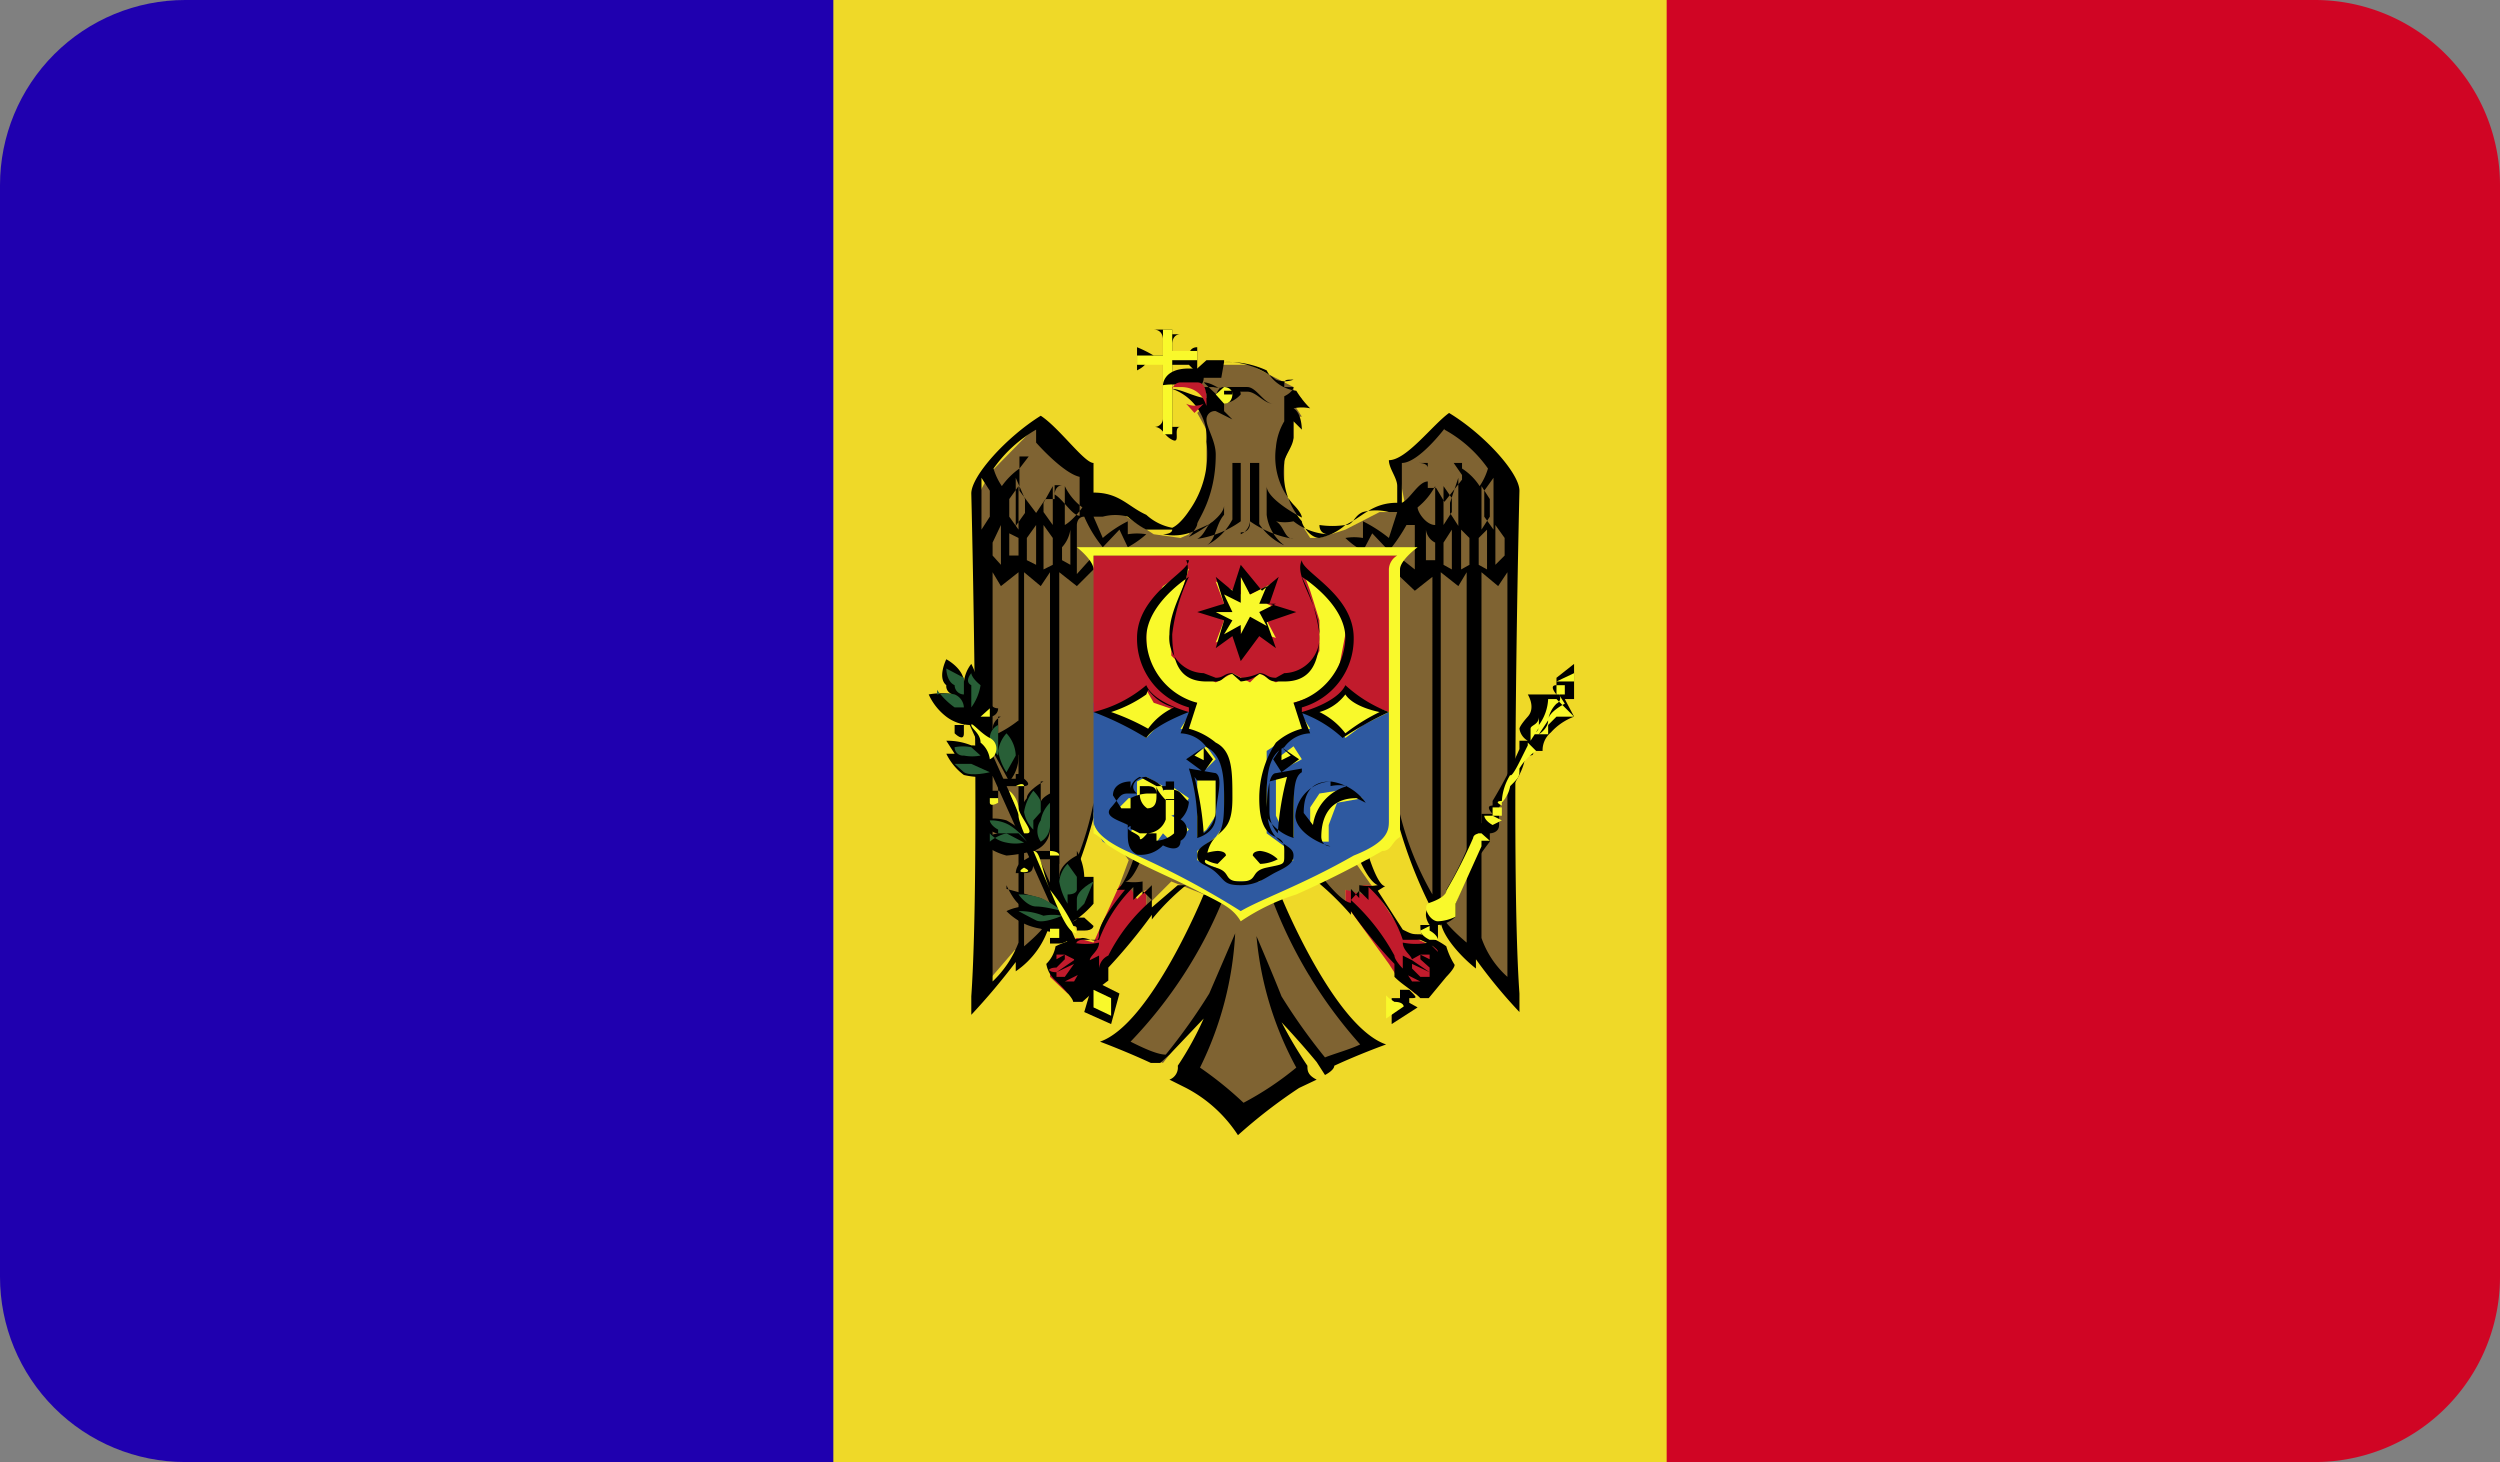 <svg xmlns="http://www.w3.org/2000/svg" xmlns:xlink="http://www.w3.org/1999/xlink" width="27" height="15.79" viewBox="0 0 27 15.79"><rect x="0" y="0" width="27" height="15.79" fill="#808080" stroke="none"/><defs><clipPath id="a"><path d="M2,0H27V15.79H2a2,2,0,0,1-2-2V2A2,2,0,0,1,2,0Z" fill="none"/></clipPath><clipPath id="b"><rect width="27" height="15.79" fill="none"/></clipPath></defs><g clip-path="url(#a)"><rect x="3.41" width="20.18" height="15.79" fill="#efd928"/><rect width="9" height="15.79" fill="#1f00af"/><path d="M18,15.79h7a2,2,0,0,0,2-2V2a2,2,0,0,0-2-2H18Z" fill="#d00524"/><g clip-path="url(#b)"><path d="M12.66,3.56h-.2c.1,0,.1.1.1.1v.18h-.1a1.27,1.27,0,0,0-.18-.09V4c.1-.05.1-.09.1-.09h.18v.61a.09.09,0,0,1-.1.09c.1,0,.1.09.2.14s0-.14.09-.14c-.09,0-.09,0-.09,0V3.94h.18s0,0,.09.09V3.75c-.09,0-.09.09-.09.09h-.18V3.71s0-.1.09-.1l-.09,0"/><path d="M12.66,3.56h-.1v.28h-.1s-.08,0-.08,0l-.1,0v.1c.1,0,.1,0,.1,0h.18v0h0v.75s0,0,.1,0V4h0V3.89h.18s0,0,.09,0V3.79l-.09,0h-.18V3.56" fill="#f9f92b"/><polygon points="12.75 5.81 12.46 5.77 12.09 5.53 11.81 5.53 11.71 4.97 11.24 4.55 10.69 5.11 10.59 5.3 10.59 10.69 10.96 10.26 11.06 10.31 11.44 9.89 11.71 9.09 11.81 8.77 12.19 9.29 12.09 9.56 12.19 9.56 12.19 9.71 12.38 9.61 12.38 9.79 12.65 9.52 13.13 9.71 12.28 11.06 12.09 11.3 12.56 11.48 13.03 10.88 13.03 11.25 12.84 11.63 13.4 12 14.15 11.63 13.78 10.93 13.87 10.88 14.35 11.48 14.81 11.25 14.15 10.55 13.78 9.66 14.25 9.52 14.53 9.79 14.53 9.61 14.72 9.71 14.72 9.56 14.81 9.56 14.62 9.29 15.09 8.86 15.47 9.84 15.84 10.31 15.94 10.31 16.31 10.73 16.31 5.16 15.65 4.55 15.09 5.01 15.19 5.53 14.9 5.53 14.53 5.72 14.25 5.81 14.15 5.81 14.06 5.67 13.87 5.3 13.87 4.97 13.97 4.73 13.97 4.5 14.06 4.5 13.97 4.36 14.06 4.31 13.97 4.21 13.97 4.18 13.5 3.94 13.13 3.94 13.03 3.98 12.93 4.08 13.03 4.36 12.93 4.46 13.03 4.64 13.03 5.11 12.93 5.48 12.84 5.77 12.75 5.81" fill="#7f6332"/><polygon points="12.09 9.56 11.81 10.18 11.63 10.13 11.44 10.22 11.34 10.46 11.34 10.55 11.53 10.73 11.71 10.64 11.91 10.5 11.91 10.41 12.38 9.79 12.38 9.61 12.28 9.71 12.19 9.56 12.09 9.56" fill="#c11b2c"/><polygon points="14.53 9.76 15 10.41 15.09 10.55 15.28 10.73 15.37 10.73 15.56 10.46 15.56 10.26 15.28 10.13 15.19 10.13 14.81 9.56 14.72 9.56 14.72 9.66 14.53 9.61 14.53 9.76" fill="#c11b2c"/><path d="M13.22,3.89c-.09,0-.19,0-.19,0s-.1.09-.1.09l-.09,0c-.28,0-.28.18-.28.18a.6.6,0,0,1,.19,0,.44.44,0,0,1,.28.09v.05c-.1,0-.28-.1-.37-.1v0h0a.56.56,0,0,1,.37.57,1.06,1.06,0,0,1-.19.75s-.09.14-.18.18a.57.57,0,0,1-.28-.14c-.2-.09-.29-.24-.57-.24V5c-.1,0-.37-.38-.57-.51-.37.23-.75.65-.75.84,0,0,.1,4,0,5.43v.2a7.18,7.18,0,0,0,.48-.57v.1a.92.92,0,0,0,.37-.52V10a4.94,4.94,0,0,0,.47-1.17V8.67a3.26,3.26,0,0,1-.37,1V6.18l.19.15.18-.18V6l-.18.2V5.67s0-.09.08-.09a1.38,1.38,0,0,0,.2.33l.18-.19.09.19a1.08,1.08,0,0,0,.2-.14.6.6,0,0,0-.2,0V5.63a1.29,1.29,0,0,0-.27.18l-.1-.23h.1a.52.52,0,0,1,.27,0s.1.09.2.14l.28,0c0,.05-.1.05-.1.05a.55.55,0,0,0,.37-.05l.2-.09c-.1,0-.1.14-.2.19a1.07,1.07,0,0,0,.47-.19v.14a.17.17,0,0,0,.1-.14,1.14,1.14,0,0,0,.47.19c-.1,0-.1-.14-.19-.19a.44.44,0,0,0,.19,0,.66.66,0,0,0,.37.14s-.09,0-.09-.1a.94.94,0,0,0,.28,0c.09,0,.09-.1.19-.14a.56.56,0,0,1,.28,0h.09L15,5.81a1.56,1.56,0,0,0-.28-.18v.18a.57.57,0,0,0-.19,0,.86.86,0,0,0,.19.14l.1-.19.18.19a1.91,1.91,0,0,0,.19-.28c.09,0,.09,0,.09,0v.48L15.09,6v.2l.19.18.19-.15V9.66a3.35,3.35,0,0,1-.38-1v.19A4.94,4.94,0,0,0,15.56,10V9.94c0,.14.19.37.38.52v-.1a5.49,5.49,0,0,0,.47.57v-.2c-.1-1.4,0-5.43,0-5.43,0-.19-.38-.61-.76-.84-.18.13-.46.51-.65.51,0,.09.09.19.09.28v.18c-.27,0-.37.15-.56.24a.62.62,0,0,1-.28.14c-.1,0-.19-.14-.19-.18A.81.81,0,0,1,13.87,5c0-.08.1-.18.1-.28V4.55l.09.09s0-.18-.09-.23a.43.43,0,0,1,.18,0A1,1,0,0,1,14,4.22h0l.09,0-.09,0A.41.41,0,0,1,13.68,4a1,1,0,0,0-.46-.09m0,0h.09a.9.9,0,0,1,.47.19.26.26,0,0,0,.19,0c-.1,0-.1,0-.1.08l.1,0s0,.05-.1.1c.1,0,.1,0,.1,0h-.1v.27a.66.66,0,0,0-.09.28.77.77,0,0,0,.19.62s.09.09.09.14c-.19-.1-.38-.24-.38-.34V5h0v.56a.49.49,0,0,0,.19.33.64.64,0,0,1-.27-.23V5h-.1v.66h0s0,.09-.1.09V5.63h0V5h-.09v.61a.65.65,0,0,1-.28.28c.1-.05.1-.23.19-.33V5h0v.46c0,.1-.19.24-.38.34,0,0,.09-.1.09-.14s.2-.28.2-.75c0-.15-.1-.29-.1-.38a.09.09,0,0,1,.1-.09l.18.09s0,0-.09-.09v-.1L13,4.13v0c.1,0,.19.1.28.1h.19c.1,0,.18.13.28.13-.1,0-.18-.18-.28-.18h-.19a.43.43,0,0,1-.18,0H13c-.1,0,0,0,0-.1l.1,0h.09m-2,.7h0s.29.33.47.37v.42c-.08,0-.18-.18-.27-.23v0s0-.1.09-.1l-.09,0v.15h0l-.1,0h0l-.1.15-.18-.24V5.06l.1-.13h-.1v.13a.79.79,0,0,0-.19.19.67.67,0,0,1-.09-.19,1.45,1.45,0,0,1,.46-.42m4.41,0a1.39,1.39,0,0,1,.47.42.67.67,0,0,1-.09.19.63.63,0,0,0-.19-.19V5l-.09,0,.09.13v.05l-.19.24-.09-.15h0l-.09,0h0V5l-.1,0c.1,0,.1.05.1.05V5.2c-.1,0-.19.19-.28.23V5c.18,0,.46-.37.46-.37Zm-5,.52.09.14v.28l-.09.14V5.16m5.53,0v.56l-.1-.14V5.3Zm-5.16,0,.1.23v.15l-.1.14Zm4.78,0v.52l-.09-.14V5.43ZM11,5.25v.47l-.1-.14V5.39Zm5,0,.09.14v.19l-.09.14Zm-4.5,0a.62.62,0,0,0,.19.23s-.1.14-.19.19Zm4,0v.42c-.1,0-.19-.14-.19-.19a.75.75,0,0,0,.19-.23m-4.13,0v.42l-.1-.14V5.43Zm4.22,0,.09.13v.15l-.09.14Zm-4.78.42v.43l-.09-.1V5.86Zm5.34,0,.1.14v.19l-.1.1Zm-5.25,0v.09l.1.05v.19l-.1,0V5.72Zm.29,0v.43l-.1-.05V5.81Zm.08,0,.1.14V6.1l-.1.05Zm.29,0v.43l-.09-.05V5.91a.36.36,0,0,0,.09-.19m3.84,0a.18.18,0,0,0,.1.14v.19l-.1,0V5.72Zm.28,0v.43l-.09-.05V5.86Zm.1,0,.09.09V6.1l-.09.05Zm.28,0v.43l-.09-.05V5.81Zm-5,.46.18.15.1-.15V9.89c0,.1-.28.33-.28.33Zm4.78,0v4s-.28-.23-.28-.33V6.18l.19.15ZM11,6.18v4a1.14,1.14,0,0,1-.28.42V6.18l.09.15Zm5,0,.18.15.1-.15v4.37a1,1,0,0,1-.28-.42Zm-3.76,3.1s-.09.28-.18.33h.09s-.28.33-.28.47-.1.05-.18.05a1,1,0,0,0-.29.09.35.35,0,0,1-.1.19.31.31,0,0,0,.1.18v0s.19.18.19.23h.1a3.45,3.45,0,0,1,.28-.23v-.14a6,6,0,0,0,.47-.57v.05a2.47,2.47,0,0,1,.37-.37l-.09,0-.28.24V9.56l-.1.1V9.52a.57.57,0,0,1-.19,0c.09,0,.19-.28.19-.28Zm2.54,0h-.1s.1.24.2.28a.6.6,0,0,1-.2,0v.14l-.09-.1v.15c-.09,0-.28-.24-.28-.24l-.1,0a3,3,0,0,1,.38.37V9.84a4.8,4.8,0,0,0,.47.57v.14c.09.09.19.14.28.23h.09s.19-.23.19-.23v0s.09-.09.09-.13a.77.77,0,0,1-.09-.2.81.81,0,0,0-.28-.13c-.09,0-.09,0-.19-.05l-.27-.42.08-.05c-.08,0-.18-.33-.18-.33m-2.54.33v.15l.1-.1.1.1a1.93,1.93,0,0,0-.47.6.17.17,0,0,0-.1.14v-.14l-.1.05c0-.05.1-.1.1-.19a.68.68,0,0,1-.28,0c-.09.05-.09.1-.09.1s-.1,0,0,0,.09-.13.19-.13.18,0,.18,0a1.58,1.58,0,0,1,.37-.57h0m2.54,0h0a1.36,1.36,0,0,1,.37.57s.19,0,.19,0,.19.08.19.13,0,0,0,0,0,0-.1-.1a.7.7,0,0,1-.28,0c0,.09.1.14.1.19l-.1-.05v.14s-.09-.09-.09-.14a2.27,2.27,0,0,0-.47-.6l.09-.1.1.1V9.61M13,9.66s-.57,1.4-1.12,1.59c0,0,.27.1.55.23,0,0,.1,0,.1,0l.1-.09L13,11a3.36,3.36,0,0,1-.28.51.14.14,0,0,1-.09.15l.18.09a1.49,1.49,0,0,1,.56.51,5.64,5.64,0,0,1,.66-.51l.19-.09c-.1-.05-.1-.1-.1-.15a4.87,4.87,0,0,1-.28-.47s.19.2.38.43l.09.14s.1-.05.1-.1c.28-.13.56-.23.56-.23-.56-.19-1.13-1.59-1.13-1.59l-.09.05a5,5,0,0,0,.94,1.54c-.1.05-.28.1-.38.14a6.28,6.28,0,0,1-.47-.66c-.09-.23-.27-.65-.27-.65A3.64,3.64,0,0,0,14,11.53a3.33,3.33,0,0,1-.57.38,3.94,3.94,0,0,0-.47-.38,3.7,3.7,0,0,0,.38-1.45l-.28.65a6.28,6.28,0,0,1-.47.66c-.1,0-.28-.09-.38-.14a4.86,4.86,0,0,0,1-1.54Zm-1.5.65v0h0l-.09.05h0v-.05l.09,0h0m3.84,0h0l.1,0v.05h0l-.1-.05h0v0m-3.84,0,.1.05v.05l-.19.09h0c-.1,0-.1-.05,0-.05l.09-.09v-.05m3.84,0h0v.05l.1.09v.05h0l-.19-.09v-.05l.09-.05m-3.74.1h0v0l-.1.14h-.09v-.05l.19-.13h0m3.65,0h0l.19.13v.05h-.1l-.09-.09v-.09h0m-3.57.09h0v0l-.08.14-.1,0v0l.18-.09h0m3.48,0h0l.18.09v0l-.09,0-.09-.14v0h0"/><polygon points="11.81 10.59 12.09 10.73 12 11.06 11.71 10.93 11.81 10.59"/><path d="M10.49,7.64l-.08.05,1.12,2.49h.1Zm1.32,2.91v.23l.1-.09Z"/><polygon points="11.81 10.69 12 10.78 12 10.97 11.81 10.88 11.81 10.69" fill="#f9f92b"/><path d="M10.87,9.56s.1.23.19.23a.51.51,0,0,0-.19.05.66.66,0,0,0,.37.19.31.31,0,0,0,.29,0l-.09-.2a1.33,1.33,0,0,0-.2-.13l-.37-.1"/><path d="M11.63,9.24s-.19.09-.19.23a.27.27,0,0,0,0,.29l.09.23a1.06,1.06,0,0,0,.28-.23V9.47l-.1,0a.6.6,0,0,0-.08-.28"/><path d="M11.16,9.19a1.6,1.6,0,0,1-.29.05.68.68,0,0,1-.28-.15A.36.36,0,0,1,10.78,9c-.09,0-.19-.14-.19-.14a.5.5,0,0,1,.28,0,.86.86,0,0,1,.19.14Z"/><path d="M11.24,8.44v.23c0-.05.1-.1.1-.1a.49.49,0,0,1,0,.39.25.25,0,0,1-.18.23L11,8.86a.4.4,0,0,1,.09-.24c0-.08.18-.18.18-.18Z"/><path d="M10.22,8a.69.69,0,0,1,.27.05c.2,0,.2.13.2.13l.09.19a.8.8,0,0,1-.37,0,.62.62,0,0,1-.19-.23h.09L10.22,8"/><path d="M10.78,7.74v.18A1.27,1.27,0,0,0,11,7.78a.51.51,0,0,1,0,.38.41.41,0,0,1-.1.28l-.18-.33a.18.18,0,0,1,0-.24.15.15,0,0,1,.09-.13"/><path d="M10.22,7.12s-.1.2,0,.28a.09.09,0,0,0,.09.1.76.76,0,0,0-.28,0,.63.63,0,0,0,.19.24.44.44,0,0,0,.27.09.62.62,0,0,0,.1-.33,1,1,0,0,0-.1-.33.38.38,0,0,0-.08.2C10.41,7.22,10.22,7.12,10.22,7.12Z"/><path d="M10.22,7.22s0,.14.09.18a.1.1,0,0,0,.1.1V7.32l-.19-.1" fill="#285f37"/><path d="M10.12,7.5a.44.44,0,0,1,.19,0,.16.16,0,0,1,.1.14h-.1a.79.79,0,0,1-.19-.19" fill="#285f37"/><path d="M10.49,7.27s-.08.09,0,.13v.24a.55.55,0,0,0,.1-.24c-.1-.08-.1-.13-.1-.13" fill="#285f37"/><path d="M10.31,8.07a.09.09,0,0,0,.1.09.46.46,0,0,0,.18,0s0,0-.1-.09a.46.46,0,0,0-.18,0" fill="#285f37"/><path d="M10.31,8.25l.1.09c.08.05.28,0,.28,0l-.2-.09h-.18" fill="#285f37"/><path d="M10.78,7.83a.16.16,0,0,0-.09.14.32.32,0,0,0,.09.19V7.83" fill="#285f37"/><path d="M10.87,7.92a.36.36,0,0,0-.09.19.59.59,0,0,0,.09.23l.1-.18a.37.37,0,0,0-.1-.24" fill="#285f37"/><path d="M10.69,8.86s0,.05.09.1V9H11s.09.09.09.09a.64.64,0,0,0-.19-.18.41.41,0,0,0-.18-.05" fill="#285f37"/><path d="M10.69,9.09A.43.43,0,0,1,10.87,9l.19.1a.44.44,0,0,1-.19,0,.31.31,0,0,1-.18-.1" fill="#285f37"/><path d="M11.16,8.54a.49.49,0,0,0-.1.23.35.35,0,0,0,.1.19v-.1s.08-.09.08-.09v-.1c0-.05-.08-.13-.08-.13" fill="#285f37"/><path d="M11.34,8.67a.35.35,0,0,0-.1.19.2.2,0,0,0,0,.23.2.2,0,0,0,.1-.18V8.67" fill="#285f37"/><path d="M11.53,9.33l.1.14v.14s0,.05-.1.05v.1a.66.66,0,0,1-.09-.24.32.32,0,0,1,.09-.19" fill="#285f37"/><path d="M11.81,9.52s-.18.09-.18.19,0,.13,0,.13l.08-.08.1-.24" fill="#285f37"/><path d="M11,9.84a.69.69,0,0,1,.27.05.52.52,0,0,1,.2,0s-.2.09-.28.05S11,9.84,11,9.84" fill="#285f37"/><path d="M11,9.66s.09.13.19.13.28.05.28.05a1.33,1.33,0,0,0-.2-.13A.69.69,0,0,0,11,9.66" fill="#285f37"/><path d="M11.53,10v0c.1,0,.1,0,.1.05h.08c.1,0,.1-.05.1-.05s-.1-.09-.1-.09h-.08c0,.05-.1.05-.1.05"/><path d="M11.71,10h.1s0,0-.1,0h0v0Z" fill="#f9f92b"/><path d="M11.53,9.94V10s-.09.09,0,.09,0,.1-.09.1-.1,0-.1,0v-.1c0-.05.1-.05.1-.05l.09-.09"/><path d="M11.34,10.13v0h.1v-.1h-.1v.05Z" fill="#f9f92b"/><path d="M11.16,9.19v.09c.08,0,.08,0,.18,0s0,.05.1.05V9.19l-.1,0s0,0-.1,0h-.08"/><path d="M11.44,9.24h0s0,0-.1,0v0h0V9.19s.1,0,.1.05Z" fill="#f9f92b"/><path d="M11.16,9.24l.08,0-.08.05c0,.09,0,.14-.1.14s-.09,0-.09,0,0-.1.09-.14h0c.1-.05.1-.09.1-.09"/><path d="M11.06,9.42h0s.1,0,0-.05h0s-.09.05,0,.05Z" fill="#f9f92b"/><path d="M10.78,8.49v0c.09,0,.19,0,.19,0h.09s.1,0,0-.08,0-.05-.09-.05v.05h-.19"/><path d="M11.06,8.49h0v0s-.09,0-.09,0h0v0c.09-.05.09,0,.09,0Z" fill="#f9f92b"/><path d="M10.87,8.49v0l-.09,0v.15h-.09c-.1-.1,0-.1,0-.1s0,0,.09,0,.09-.08.09-.08"/><path d="M10.69,8.67h0s0,.05.09,0V8.62h-.09v.05Z" fill="#f9f92b"/><path d="M10.49,7.74v0h.1l.1,0a.09.09,0,0,0,.09-.09c-.09,0-.09-.1-.09,0h-.1l-.1,0"/><path d="M10.69,7.74h0v0h-.1s0,0,.1-.09v0Z" fill="#f9f92b"/><path d="M10.49,7.69v0c0,.09-.08.09-.08.13s0,0,0,.1-.1,0-.1,0V7.83l.1,0,.08-.09"/><path d="M10.31,7.92h.1v0h0s0,0-.1,0v.09" fill="#f9f92b"/><path d="M11.06,9S11,8.86,11,8.81s-.1-.24-.1-.27a.27.27,0,0,1,.1.18c0,.09.19.28.09.28" fill="#f9f92b"/><path d="M10.69,8.2a.27.27,0,0,0-.1-.18c0-.1-.1-.15-.1-.19s.1.09.2.14.09.19,0,.23" fill="#f9f92b"/><path d="M11.63,10.08c-.1,0-.19-.24-.29-.47l-.18-.42c.08,0,.08.18.18.42a2.09,2.09,0,0,1,.29.47" fill="#f9f92b"/><polygon points="11.81 7.59 11.81 8.91 11.91 9.09 12.56 9.42 13.31 9.79 13.4 9.89 14.15 9.52 14.9 9.14 15.09 8.91 15.09 7.59 11.81 7.59" fill="#2e59a0"/><path d="M11.81,6V7.69l.57,0,.46,0a3.6,3.6,0,0,0,.47,0v0h.29v0a3.36,3.36,0,0,0,.46,0l.47,0,.47,0,.09-.05V6h-.56s-.66,0-1.13,0a10.12,10.12,0,0,0-1,0Z" fill="#c11b2c"/><polygon points="11.91 7.69 12.19 7.59 12.38 7.45 12.46 7.59 12.75 7.69 12.56 7.78 12.38 7.97 12.19 7.83 11.91 7.69" fill="#f9f92b"/><polygon points="14.53 7.45 14.44 7.59 14.15 7.69 14.44 7.83 14.53 7.97 14.72 7.83 15 7.69 14.72 7.59 14.53 7.45" fill="#f9f92b"/><polygon points="13.4 6.18 13.4 6.42 13.13 6.28 13.22 6.52 13.03 6.61 13.22 6.7 13.13 6.94 13.4 6.8 13.4 7.03 13.5 6.8 13.78 6.89 13.68 6.7 13.87 6.61 13.68 6.52 13.78 6.28 13.5 6.42 13.4 6.18" fill="#f9f92b"/><polygon points="14.06 6.14 14.15 6.38 14.25 6.7 14.25 7.03 14.15 7.22 13.87 7.32 13.78 7.37 13.6 7.27 13.5 7.37 13.31 7.27 13.13 7.37 13.03 7.32 12.84 7.27 12.65 7.08 12.65 6.75 12.84 6.14 12.56 6.33 12.38 6.65 12.38 7.08 12.56 7.4 12.84 7.59 12.93 7.59 12.75 7.87 13.03 7.97 13.13 8.11 13.22 8.34 13.22 8.91 13.13 9.04 12.93 9.19 12.93 9.29 13.13 9.37 13.31 9.52 13.6 9.52 13.78 9.37 13.97 9.29 13.87 9.14 13.68 9 13.68 8.54 13.68 8.11 13.97 7.92 14.15 7.87 13.97 7.59 14.25 7.5 14.44 7.32 14.53 6.85 14.53 6.61 14.35 6.38 14.06 6.14" fill="#f9f92b"/><polygon points="13.03 8.06 13.13 8.2 13.03 8.3 12.84 8.2 13.03 8.06" fill="#f9f92b"/><polygon points="13.97 8.06 13.78 8.2 13.87 8.3 14.06 8.2 13.97 8.06" fill="#f9f92b"/><polygon points="13.97 8.34 13.78 8.39 13.78 8.54 13.78 8.81 13.87 9 13.97 9.04 13.97 8.62 13.97 8.34" fill="#f9f92b"/><polygon points="12.93 8.34 12.93 8.72 12.93 9.04 13.03 8.96 13.13 8.81 13.13 8.54 13.13 8.39 12.93 8.34" fill="#f9f92b"/><polygon points="14.72 8.62 14.44 8.54 14.25 8.57 14.15 8.72 14.15 8.91 14.25 9.09 14.35 9.09 14.35 8.91 14.44 8.67 14.72 8.62" fill="#f9f92b"/><polygon points="12.56 8.57 12.56 8.49 12.38 8.39 12.28 8.44 12.28 8.54 12.28 8.62 12.19 8.62 12.09 8.72 12.09 8.81 12.09 8.86 12.19 8.91 12.28 8.91 12.19 9 12.28 9.09 12.38 9.14 12.46 9.14 12.56 9 12.65 9.09 12.75 9.04 12.84 8.96 12.75 8.86 12.65 8.81 12.75 8.77 12.84 8.62 12.65 8.49 12.56 8.54 12.56 8.57" fill="#f9f92b"/><path d="M12.84,6.05c0,.13-.56.37-.56.84a.77.77,0,0,0,.56.75v.05l-.09.23a.36.36,0,0,1,.28.15c.19.09.19.37.19.55s0,.34-.09.42-.2.1-.2.2.1.09.2.18.09.14.27.14.28-.09.38-.14.19-.09.19-.18-.1-.1-.19-.2-.1-.23-.1-.42,0-.46.19-.55a.36.36,0,0,1,.28-.15l-.09-.23V7.64a.77.77,0,0,0,.56-.75c0-.47-.56-.71-.56-.84-.09.18.19.47.19.8a.39.39,0,0,1-.38.42l-.09.05c-.1,0-.1-.05-.18-.05a.52.52,0,0,1-.2.05l-.09-.05c-.09,0-.09.05-.18.05L13,7.27a.38.38,0,0,1-.37-.42c0-.33.27-.62.18-.8m1.22,1.64a1.3,1.3,0,0,1,.47.28A3.89,3.89,0,0,1,15,7.69a1.47,1.47,0,0,1-.47-.29c-.09.19-.47.29-.47.29m-1.22,0s-.38-.1-.46-.29a1.37,1.37,0,0,1-.57.29,3.3,3.3,0,0,1,.57.28c.08-.14.46-.28.46-.28M13.4,6.1l-.09.28-.18-.15.09.29-.29.09.29.09L13.13,7l.18-.13.09.27.2-.27.18.13-.1-.28L14,6.61l-.29-.09.1-.29-.18.15Zm-.56.13a2,2,0,0,0-.18.62c0,.32.09.51.37.51l.1,0c.09,0,.09-.08.18-.08l.09.08a.38.38,0,0,0,.2-.08c.08,0,.08.08.18.08l.09,0c.28,0,.38-.19.38-.51a2,2,0,0,0-.19-.62s.47.29.47.66a.75.75,0,0,1-.56.7l.09.28a.68.68,0,0,0-.28.15,1.09,1.09,0,0,0-.18.6c0,.29.08.38.18.42s.09.1.09.2,0,.09-.19.13-.08.15-.28.15-.09-.1-.27-.15-.1-.09-.1-.09,0-.14.1-.24.18-.13.18-.42,0-.51-.18-.6a.76.76,0,0,0-.29-.15l.09-.28a.74.74,0,0,1-.55-.7c0-.37.46-.66.46-.66m.56,0,.1.19.18-.09-.08.19.18,0-.18.09.08.15-.18-.1-.1.19V6.75l-.18.1.09-.15-.18-.09.18,0-.09-.19.18.09Zm-1,1.22a.5.5,0,0,0,.28.19.7.7,0,0,0-.28.23h0A2.48,2.48,0,0,0,12,7.69a1.39,1.39,0,0,0,.38-.19m2.15,0c.09.14.37.19.37.19a2.09,2.09,0,0,0-.37.23h0a.78.78,0,0,0-.28-.23.53.53,0,0,0,.28-.19M13,8.07l-.19.13.19.14.1-.14Zm.84,0-.09.13.09.14.19-.14Zm-.84,0v.14l-.1-.05Zm.84,0,.1.09-.1.05V8.11Zm-1,.23a2,2,0,0,1,.09.52v.23s.2-.05.2-.23.09-.42,0-.47Zm1.22,0-.28.05c-.1,0-.1.38-.1.47a.51.51,0,0,0,.29.23V8.86c0-.29,0-.47.09-.52m-1.68.05h0c-.1,0-.2.1-.1.18v0h-.1c-.09,0-.09.05-.18.15s.09.14.18.19V9c0,.08,0,.18.1.23a.33.33,0,0,0,.28-.1v0c.1.05.19.05.19-.05a.13.13,0,0,0,0-.23h0a.29.29,0,0,0,.09-.19c-.09-.08-.09-.13-.18-.13l-.1,0h0v0c0-.05-.1-.1-.1-.1m.47,0,.2,0v.33A.33.33,0,0,1,13,9a3.17,3.17,0,0,0-.1-.61m1,0a3.17,3.17,0,0,0-.1.61.35.35,0,0,1-.09-.23V8.44Zm-1.59,0,.18.1v.08h-.1a.44.44,0,0,0-.18.05v-.1s0-.08.1-.13h0m2.06.05a.4.4,0,0,0-.38.37c0,.14.19.28.38.33-.1,0-.1-.1-.1-.1,0-.23.1-.42.38-.42l.1.05a.55.55,0,0,0-.38-.23m-1.78,0,.09,0v.2l-.09,0h0v0s-.1-.1-.1-.15v0h0s.1,0,.1,0m1.78,0a.41.41,0,0,1,.18,0,.51.51,0,0,0-.37.42s-.1-.13-.1-.13c0-.24.1-.34.29-.34m-2.16,0v.05h0v.24h-.1l-.09-.14c0-.1.09-.15.19-.15m.18.05c.1,0,.1.05.1.1s0,.14-.1.14a.18.18,0,0,1-.08-.14v-.1m.28.14h.09V9a.31.31,0,0,1-.19.08V9s0,0-.1,0a.22.22,0,0,0,.2-.15m-.38.1.1.05h.08V9s-.08.1-.08.05-.2-.09-.1-.13V8.91h0m.94.28a.51.51,0,0,0-.19.05.36.36,0,0,0,.19.09l.09-.09c0-.05-.09-.05-.09-.05m.46,0s-.08,0-.08.05l.08.09a.44.44,0,0,0,.19-.05.32.32,0,0,0-.19-.09"/><path d="M11.63,5.91s.18.14.18.24V9c.1.05.1.1.19.15.28.18.66.33.93.47s.38.18.47.33A2.32,2.32,0,0,1,14,9.66a10.14,10.14,0,0,0,.93-.47c.1,0,.1-.1.19-.15V6.15c0-.1.19-.24.19-.24H11.63Zm.18.09h3.28a.18.18,0,0,0-.09.15V8.86c0,.1,0,.23-.38.38-.56.32-1,.47-1.22.6a9,9,0,0,0-1.12-.6c-.37-.15-.47-.28-.47-.38V6" fill="#f9f92b"/><path d="M13.4,4.26a.31.31,0,0,1-.18.1c-.09,0-.09-.05-.09-.05s0-.13.09-.13.18,0,.18.08Z"/><path d="M12.66,4.22a.09.09,0,0,1,.09-.09h.18c.1,0,.1.13.1.23s0-.18-.28-.18c-.09,0-.09,0-.09,0" fill="#c11b2c"/><polyline points="12.93 4.21 12.93 4.18 12.93 4.18 12.93 4.21"/><path d="M13,4.36s0,0-.1.1l-.09-.1a.22.22,0,0,0,.19,0" fill="#c11b2c"/><path d="M17,7.17l-.19.15V7.4c-.09,0,0,.1,0,.1H16.5s.09.14,0,.24-.09.13-.09.13A.18.18,0,0,0,16.5,8h-.09v.09a4.79,4.79,0,0,1-.29.56v.05c-.09,0,0,.09,0,.09H16v.1s-.09,0-.09.05V9a3.51,3.51,0,0,1-.29.61c0,.1-.09.1-.18.18s0,.2,0,.2l-.1,0c0,.05,0,.15.1.15s.09,0,.09,0,0-.15,0-.15a.31.31,0,0,0,.19-.09V9.76a2.35,2.35,0,0,1,.37-.67V9s.1,0,.1-.09V8.72c.09-.15.28-.38.28-.56.09,0,.09,0,.09-.05v0h.1a.25.25,0,0,1,.09-.2A.63.63,0,0,1,17,7.74l-.1-.19v0l.1,0V7.17Zm-1.88,3.52v.09s-.09,0-.09,0v.28l.28-.18-.09-.05v-.05c.09,0,.09,0,0-.09h-.1"/><path d="M17,7.27l-.19.09h.09l.1,0Zm-.19.13h0v.1h.09V7.4h-.09m-.19.15h0v.19c0,.09-.09.09-.09.13V8s0,0,.09-.14V7.55h0m.19,0-.09,0a.51.51,0,0,1-.1.28.09.09,0,0,1-.09.1l.09,0h0s0,0,.1-.15a.31.31,0,0,1,.09-.18c.09-.05,0-.14,0-.14m0,0,.09.14s-.18.09-.18.18-.1.15-.1.15h.1v-.1s0,0,.09-.09L17,7.74l-.19-.19M16.5,8v.05s0,0-.09.18-.1.14-.1.14a.6.6,0,0,0-.09.28s-.1,0,0,.05V8.67a.36.36,0,0,0,.09-.18c.1-.1.1-.1.1-.19a.58.58,0,0,1,.18-.19s0,0-.09-.09h0m-.38.7h0v.09h.1V8.72h-.1m0,.09c-.09,0-.09,0-.09,0s0,.05.09.1l.1-.05-.1-.05v0M16,9h0c-.09,0,0,0,0,.08h.09s0,0-.09-.08h0M16,9c-.09,0-.09.05-.09.05a5.11,5.11,0,0,1-.29.57c0,.05-.09.1-.18.13s0,.2.09.2a.47.47,0,0,0,.19-.05V9.76L16,9.14V9h0m-.56,1-.1.05s0,.05.1.1l.09,0s0-.05-.09-.1h0m-.38.7h0v0h.1v0h-.1m-.09,0V11l.19-.13s0-.05-.1-.05L15,10.78" fill="#f9f92b"/><path d="M13.31,4.26s0,.1-.09.1l-.09-.1s.09-.08.09-.08.09,0,.09.08Z" fill="#f9f92b"/><path d="M13.31,4.26l-.09,0V4.22s.09,0,.09,0"/></g></g></svg>